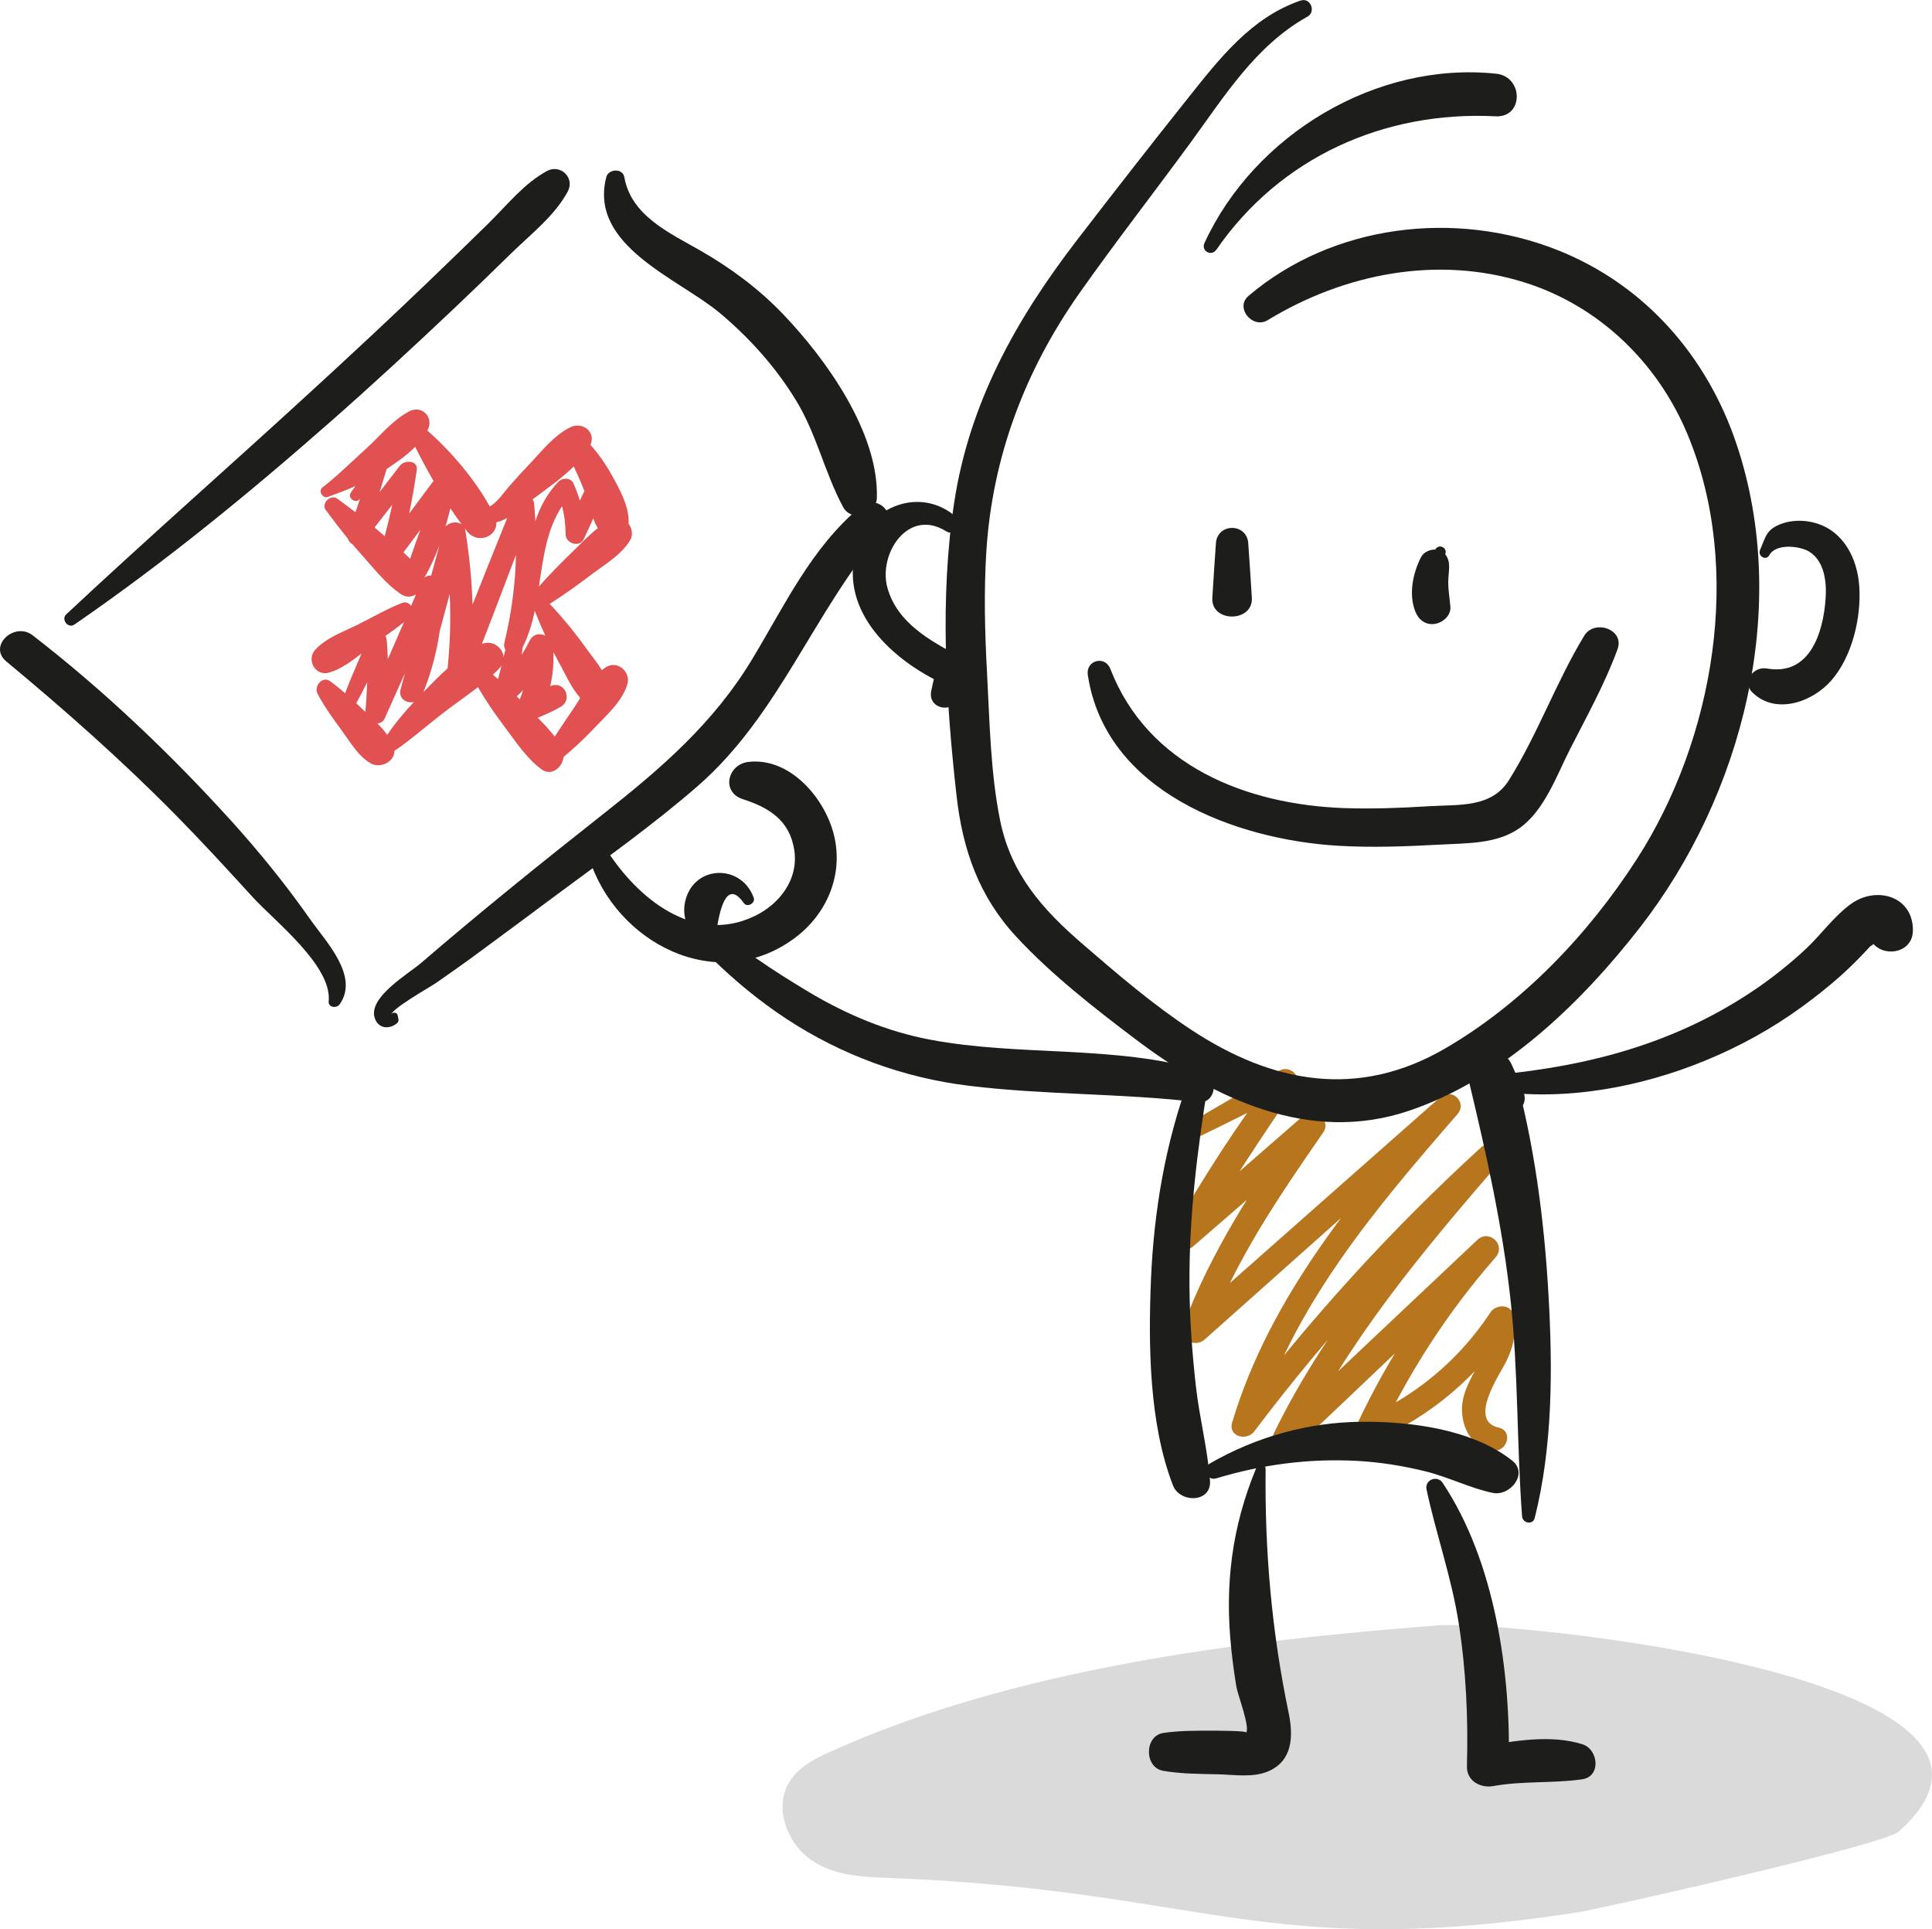 <?xml version="1.0" encoding="UTF-8"?> <svg xmlns="http://www.w3.org/2000/svg" id="Ebene_2" data-name="Ebene 2" viewBox="0 0 446.36 445.71"><defs><style> .cls-1 { fill: #dadada; } .cls-2 { fill: #1d1d1b; } .cls-3 { fill: #b7761e; } .cls-4 { fill: #e15151; } </style></defs><g id="Ebene_1-2" data-name="Ebene 1"><g><path class="cls-3" d="M275.07,263.54c7.83-3.72,15.53-7.7,23.33-11.5-1.27-1.23-2.53-2.46-3.8-3.69-8.79,11.39-16.5,23.62-23.75,36.04-1.82,3.12,2.3,5.74,4.8,3.57,9.86-8.55,19.72-17.09,29.55-25.68-1.62-1.21-3.25-2.42-4.87-3.63-10.48,15.22-20.7,30.57-27.1,48.02-1.12,3.05,3.03,4.63,5.05,2.83,19.49-17.34,38.94-34.71,58.42-52.07-1.34-1.3-2.69-2.6-4.03-3.9-19.52,22.63-39.27,45.95-48,75.1-.98,3.26,3.36,4.38,5.11,2.06,16.83-22.33,35.68-42.96,56.34-61.79-1.32-1.27-2.63-2.55-3.95-3.82-17.9,20.55-35.77,41.23-47.8,65.92-1.5,3.08,2.24,6.01,4.81,3.58,15.49-14.63,30.9-29.36,46.32-44.06-1.4-1.35-2.79-2.71-4.19-4.06-11.19,12.91-20.52,27.1-27.78,42.58-1.29,2.75,1.32,4.99,3.96,3.85,13.17-5.7,23.97-14.95,31.84-26.93-1.76-.22-3.51-.43-5.27-.65,1.43,7.7-7.12,13.51-6.23,21.51.46,4.17,2.68,7.42,6.91,8.24,3.42.67,5.02-4.47,1.5-5.25-7.19-1.59.31-12.34,1.75-15.27,1.76-3.59,2.38-6.76,1.65-10.73-.48-2.59-4.03-2.52-5.27-.65-7.36,11.18-17.52,19.54-29.78,24.83,1.32,1.28,2.64,2.57,3.96,3.85,7.06-15.01,16.02-28.85,26.96-41.33,2.51-2.86-1.43-6.66-4.19-4.06-15.51,14.62-31.03,29.23-46.47,43.93,1.6,1.19,3.21,2.39,4.81,3.58,11.67-24.21,29.02-44.83,46.46-65.06,2.34-2.72-1.31-6.24-3.95-3.82-20.99,19.18-40.09,40.22-57.22,62.91,1.7.69,3.4,1.37,5.11,2.06,8.47-28.16,27.68-50.82,46.64-72.61,2.42-2.77-1.31-6.3-4.03-3.9-19.56,17.28-39.12,34.54-58.66,51.83,1.68.94,3.37,1.89,5.05,2.83,6.26-16.93,16.42-31.8,26.63-46.55,2.12-3.06-2.41-5.77-4.87-3.63-9.85,8.56-19.67,17.15-29.49,25.74,1.6,1.19,3.2,2.38,4.8,3.57,7.2-12.48,15.19-24.39,23.28-36.31,1.6-2.36-1.54-5.03-3.8-3.69-7.44,4.4-14.98,8.62-22.37,13.1-2.05,1.24-.25,4.08,1.84,3.09h0Z"></path><path class="cls-1" d="M191.59,404.8c-3.88,1.75-8.02,3.93-9.88,8.12-2.66,6,.81,13.58,5.96,16.98,5.15,3.4,11.41,3.72,17.39,3.94,73.7,2.77,86.96,19.33,159.98,7.86,4.5-.71,70.1-15.4,73.65-18.57,40.27-35.93-90.65-48.83-106.37-47.63-45.97,3.5-98.08,10-140.74,29.3Z"></path><path class="cls-2" d="M300.52.11c-11.48,3.94-18.75,13.4-26.08,22.59-8.65,10.85-17.18,21.8-25.64,32.8-14.02,18.23-24.8,37.48-28.33,60.47-3.39,22.11-1.96,45.66.52,67.81,1.4,12.5,5.16,23.3,13.82,32.64,8.11,8.75,18.01,16.47,27.51,23.65,18.18,13.76,40.22,24.32,63.22,16.54,21.54-7.29,39.63-24.72,53.32-42.31,23.77-30.56,34.91-73.94,22.4-111.52-6.8-20.45-21.3-37.07-41.51-45.04-23.6-9.31-51.84-5.93-71.31,10.63-3.2,2.72.97,7.71,4.43,5.6,17.72-10.78,39.19-15.02,59.26-8.75,17.28,5.4,30.83,18.53,37.75,35.13,12.94,31.07,6.16,70.36-11.69,98.09-11.15,17.33-26.43,33.4-44.34,43.8-20.13,11.69-39.87,8.04-58.66-4.35-8.89-5.86-17.04-12.86-25.09-19.81-9.31-8.03-16.56-16.22-19.05-28.59-2.22-11.05-2.41-22.78-3.01-34.02-.51-9.36-.75-18.75-.16-28.1,1.4-21.94,8.98-41.89,21.63-59.82,8.21-11.63,16.97-22.89,25.39-34.38,7.94-10.84,15.14-22.62,27.19-29.34,2-1.12.68-4.47-1.56-3.7h0Z"></path><path class="cls-2" d="M281.03,57.68c14.74-21.36,38.8-32.12,64.52-30.81,6.51.33,6.45-9.17.13-9.84-27.66-2.92-55.83,14.01-67.4,39.1-.86,1.86,1.6,3.21,2.75,1.54h0Z"></path><path class="cls-2" d="M280.92,125.5c-.3,4.2-.57,8.4-.83,12.6-.35,5.82,9.48,5.73,9.13,0-.26-4.2-.53-8.4-.83-12.6-.34-4.72-7.13-4.72-7.47,0h0Z"></path><path class="cls-2" d="M331.68,126.88l-.42.71c.38-.21.75-.43,1.13-.64-.32,0-.63,0-.95.01-1.21.02-2.57.65-3.14,1.77-1.87,3.68-2.89,8.52-1.33,12.51.74,1.9,2.35,3.21,4.49,2.9,1.84-.27,3.8-1.9,3.63-3.97-.18-2.2-.6-4.29-.47-6.52.16-2.64.69-4.29-1.35-6.35.07.51.13,1.02.2,1.53.13-.24.25-.49.38-.73.75-1.44-1.36-2.61-2.19-1.23h0Z"></path><path class="cls-2" d="M251.32,155.91c4.05,26.97,34.14,38.06,57.8,39.48,7.88.47,15.79.16,23.67-.27,6.16-.34,13.1-.11,18.35-3.86,5.72-4.1,8.51-12.13,11.58-18.16,3.85-7.56,8.08-15.15,10.99-23.12,1.68-4.6-5.34-6.99-7.7-3.11-6.5,10.71-10.75,22.77-17.42,33.4-4.02,6.41-11.59,5.57-18.31,5.98-6.57.4-13.15.67-19.73.44-22.63-.81-45.35-9.77-54.03-32.17-1.23-3.18-5.7-1.97-5.2,1.39h0Z"></path><path class="cls-2" d="M274.8,249.03c-5.54,14.78-8.24,30.94-8.89,46.68-.62,15.08-.43,33.22,5.09,47.46,1.59,4.11,8.94,4.07,8.55-1.12-.54-7.29-2.43-14.45-3.25-21.73-.87-7.74-1.44-15.52-1.49-23.31-.12-15.85,1.78-31.23,4.32-46.85.46-2.83-3.33-3.81-4.33-1.14h0Z"></path><path class="cls-2" d="M280.96,341.55c10.59-3.2,21.32-4.63,32.38-4.06,5.41.28,10.79,1.14,16.05,2.44,5.28,1.31,10.23,3.88,15.52,4.97,3.91.81,8.31-4.43,4.44-7.48-9.14-7.21-23.36-9.05-34.72-8.96-12.34.1-24.46,3.48-35.12,9.65-1.85,1.07-.65,4.07,1.45,3.43h0Z"></path><path class="cls-2" d="M354.57,350.7c4.19-16.63,4.16-34.66,3.18-51.67-1-17.44-3.3-35.09-8.03-51.94-3.26,1.35-6.53,2.71-9.79,4.06,1.46,1.91,2.98,3.75,4.53,5.59,2.71,3.22,9.19-.27,7.54-4.32-.91-2.23-1.81-4.44-2.82-6.62-2.54-5.5-11.12-1.5-9.79,4.06,4,16.71,7.74,33.36,9.6,50.47,1.81,16.64,1.42,33.33,2.66,49.99.12,1.58,2.49,2.06,2.92.38h0Z"></path><path class="cls-2" d="M345.24,252.04c16.31,2.39,33.69-.82,48.83-7.06,7.87-3.24,15.31-7.34,22.2-12.35,3.02-2.2,5.97-4.52,8.76-7,1.65-1.47,3.24-3,4.77-4.58.77-.79,1.53-1.59,2.27-2.41,2-1.14,1.87-2.37-.39-3.69.23,6.49,10.23,6.49,10.27.01.05-7.98-8.47-10.32-14.28-6.15-3.96,2.84-7.06,7.29-10.65,10.6-3.74,3.46-7.72,6.63-11.95,9.47-18.1,12.15-37.83,17.37-59.29,19.42-1.97.19-2.92,3.4-.55,3.74h0Z"></path><path class="cls-2" d="M290.24,339.13c-5.65,13.66-7.33,27.05-5.77,41.8.31,2.96.7,5.91,1.2,8.85.31,1.83,3.15,9.17,2.24,10.5.3-.43-6.34-.44-7.54-.45-3.93,0-7.67-.04-11.56.52-4.46.64-4.49,8-.08,8.75,4.26.73,8.48.71,12.8.81,3.66.09,7.94.81,11.43-.67,5.74-2.43,5.87-8.21,4.76-13.53-3.89-18.7-5.53-37.17-5.32-56.31.01-1.31-1.71-1.33-2.14-.28h0Z"></path><path class="cls-2" d="M329.58,344.11c2.23,10.38,5.77,20.31,7.43,30.85,1.71,10.92,2.21,22.06,1.9,33.1-.09,3.35,3.12,5.1,6.06,4.57,6.88-1.24,13.72-.59,20.56-1.57,4.46-.64,3.76-6.94.07-8.09-7.27-2.28-15.71-.83-23.08.53,2.02,1.52,4.04,3.05,6.06,4.57.51-21.49-3.11-47.23-15.28-65.5-1.25-1.87-4.2-.69-3.72,1.54h0Z"></path><path class="cls-2" d="M136.07,198.09c6.08,19.72,29.55,32,47.55,18.61,7.46-5.55,11.3-14.65,9.05-23.8-2.09-8.51-10.16-17.99-19.75-16.88-4.82.56-6.4,6.97-1.27,8.62,5.98,1.93,10.75,4.83,11.84,11.64,1.1,6.84-3.4,12.69-9.38,15.47-13.86,6.45-26.78-4.19-33.93-15.37-1.29-2.02-4.89-.76-4.12,1.71h0Z"></path><path class="cls-2" d="M90.15,234.79c.01-1.66,9-6.59,10.67-7.76,2.99-2.09,5.97-4.17,8.91-6.33,6.25-4.58,12.46-9.23,18.69-13.85,11.07-8.21,22.43-16.24,32.83-25.3,18.91-16.49,26.78-40.52,42.98-59.15,3.31-3.8-1.71-8.41-5.46-5.29-11.36,9.44-17.59,22.97-25.11,35.37-8.84,14.59-20.82,24.95-34.07,35.4-14.3,11.27-28.55,22.74-42.35,34.63-2.79,2.4-12.14,7.82-10.69,12.6.72,2.39,3.12,2.85,5.05,1.38.36-.27.55-.61.45-1.07-.06-.28-.12-.57-.18-.85-.21-.96-1.71-.73-1.72.23h0Z"></path><path class="cls-2" d="M78.5,232c4.54-6.54-3.24-14.49-6.89-19.69-5.6-7.98-11.72-15.53-18.27-22.76-14.01-15.45-29.29-30.01-45.8-42.78-4.18-3.23-10.38,2.46-6.09,6.03,13.59,11.29,26.75,22.91,39.16,35.51,6.04,6.13,11.86,12.47,17.66,18.83,5.19,5.69,18.47,15.96,17.67,24.19-.14,1.48,1.88,1.66,2.56.67h0Z"></path><path class="cls-2" d="M17.18,144.29c20.79-14.29,40.53-30.46,59.46-47.12,9.57-8.42,18.94-17.09,28.2-25.85,4.47-4.23,8.9-8.51,13.29-12.82,4.51-4.41,10.08-8.68,13.06-14.3,1.66-3.14-1.72-6.37-4.83-4.69-5.28,2.86-9.23,7.89-13.48,12.07-4.7,4.62-9.45,9.2-14.2,13.77-8.88,8.53-17.89,16.9-26.96,25.22-18.73,17.19-37.85,33.99-56.41,51.35-1.27,1.18.42,3.36,1.87,2.37h0Z"></path><path class="cls-2" d="M140.07,40.94c-4.09,15.89,16.74,23.41,26.24,31.38,6.89,5.78,12.91,12.49,17.6,20.18,4.78,7.82,6.6,16.68,10.86,24.61,1.98,3.68,7.71,1.82,7.82-2.1.43-15.11-11.76-32.09-21.71-42.47-5.56-5.8-12.04-10.62-19-14.61-7.17-4.11-16.06-8.06-17.64-17.01-.38-2.13-3.68-1.92-4.17.01h0Z"></path><path class="cls-2" d="M174.13,207.39c-2.89-8-14.16-7.61-15.89,1.15-1.02,5.12,2.81,9.48,6.17,12.79,5.27,5.19,11.15,10.03,17.34,14.09,12.71,8.33,26.96,13.56,42.03,15.41,17.59,2.16,35.37,1.72,52.98,3.79,4.32.51,5.05-6.11,1.07-7.27-20.4-5.98-42.17-3.24-62.93-7.16-10.01-1.89-19.32-5.81-28.05-11.02-4.08-2.44-8.12-4.98-12.02-7.69-2.33-1.62-4.68-3.26-6.86-5.09-.82-.63-1.59-1.32-2.32-2.06,1.26-7.91,3.35-9.79,6.26-5.63.8,1,2.66-.09,2.23-1.28h0Z"></path><path class="cls-2" d="M408.78,128.25c1.53-2.79,7.09-2.12,9.21-.81,3.52,2.17,4.04,6.98,3.8,10.7-.54,8.22-3.74,18.05-13.58,16.3-3.1-.55-5.9,3.05-3.31,5.57,5.34,5.19,13.78,2.22,18.17-2.77,4.86-5.53,7-14.64,6.48-21.88-.46-6.37-3.63-12.68-10.13-14.53-2.56-.73-5.51-.73-8.01.24-3.38,1.3-3.46,2.96-4.77,5.97-.62,1.43,1.37,2.62,2.15,1.21h0Z"></path><path class="cls-2" d="M221.06,119.6c-8.11-7.44-20.5-2.76-23.31,7.52-3.92,14.31,8.71,25.57,20.34,30.92-.57-1.37-1.13-2.73-1.7-4.1-.4,1.88-.81,3.76-1.23,5.63-.92,4.15,4.86,5.47,6.31,1.66.69-1.81,1.37-3.61,2.08-5.41.57-1.46-.37-3.4-1.7-4.1-6.91-3.63-14.57-7.82-16.82-15.91-2.19-7.87,4.8-18.59,13.58-13.06,1.9,1.19,4.16-1.59,2.46-3.15h0Z"></path><path class="cls-4" d="M145.59,124.81c.71-1.18.44-2.72-.36-3.81.22-3.85-1.99-7.79-3.79-11.07-1.42-2.59-3.09-4.99-5.03-7.18,1.34-2.91-1.79-5.37-4.54-4.08-3.83,1.79-6.75,5.64-9.65,8.66-1.6,1.66-3.14,3.37-4.66,5.11-1.14,1.3-2.61,3.57-4.41,4.57-3.57-6.45-9.02-12.8-14.42-17.54.05-.1.1-.19.15-.29,1.34-2.83-1.44-5.64-4.29-4.17-3.88,2-6.79,5.73-10,8.63-3.37,3.04-6.52,6.2-10.11,8.99-1.04.81.09,2.61,1.28,2.17,2.1-.77,4.25-1.58,6.35-2.49-.35.5-.71,1.01-1.07,1.51-.84,1.18,1.13,2.64,2.02,1.51.05-.06.09-.12.14-.18-.36,1.06-.71,2.12-1.07,3.19-1.39-1.06-2.8-2.1-4.21-3.14-1.5-1.1-3.8,1.11-2.66,2.63,1.66,2.23,3.35,4.45,5.11,6.61.14.56.56,1.03,1.08,1.31.62.74,1.25,1.47,1.9,2.19,2.9,3.21,5.77,6.99,9.37,9.38,1.1.73,2.36.61,3.39.03-.38.87-.76,1.75-1.14,2.62-.45-.63-1.21-1.02-2.05-.69-3.5,1.36-6.75,3.28-10.11,4.95-3.35,1.66-7.36,3.06-9.94,5.83-2.16,2.31-.05,6.25,3.14,5.33,2.78-.8,5.2-2.62,7.52-4.43-1.3,3.05-2.62,6.1-3.81,9.2-1.11-.97-2.24-1.91-3.43-2.78-1.8-1.32-3.84,1.18-2.93,2.89,1.61,3.04,3.67,5.87,5.7,8.64,1.89,2.58,3.85,5.98,6.71,7.51,2.16,1.15,5.41-.47,5.35-2.94,3.85-2.63,7.36-5.73,11.04-8.59,2.64-2.06,5.54-4.02,8.27-6.14,1.75,2.98,3.62,5.82,5.78,8.66,2.71,3.57,5.26,7.64,8.88,10.31,2.36,1.74,4.86-.47,5.13-2.86,2.45-2.05,4.8-4.24,6.99-6.56,2.77-2.92,6.8-6.46,7.78-10.44.68-2.77-2.44-5.36-4.99-3.73-.33.21-.63.45-.93.69-1.22-1.92-2.71-3.73-4.02-5.56-2.46-3.44-5.15-6.67-8.04-9.76,3.37-2.12,6.56-4.44,9.73-6.84,3.05-2.3,6.86-4.52,8.84-7.85ZM132.56,107.76c.86,1.84,1.69,3.69,2.41,5.57.02.05.03.1.05.14-.37.72-.71,1.45-1.05,2.18-.4-1.33-.9-2.67-1.51-4.04-.57-1.26-2.51-1.27-3.37-.39-2.68,2.75-4.3,5.87-5.4,9.19-.07-1.3-.16-2.6-.27-3.9-.04-.45-.17-.83-.36-1.15,3.04-2.27,6.63-4.77,9.5-7.6ZM120.07,161.58c-.23-.23-.46-.47-.69-.7.51-.47,1.01-.95,1.49-1.44-.23.72-.5,1.43-.8,2.14ZM93.21,127.63c1.31-1.75,2.62-3.5,3.92-5.26-.81,2.24-1.62,4.48-2.38,6.74-.5-.51-1.02-1.01-1.55-1.49ZM88.12,123.21c-.52-.46-1.05-.9-1.58-1.35,1.36-1.75,2.73-3.5,4.08-5.26-.52,2.44-1.09,4.87-1.73,7.28-.26-.22-.52-.45-.77-.67ZM99.63,132.97c-.57-.05-1.12.09-1.57.46,1.38-2.36,2.53-4.92,3.5-7.59-.65,2.37-1.29,4.75-1.94,7.12ZM104.06,117.44c.85,1.27,1.72,2.51,2.61,3.7-1.07-.78-2.86-.52-3.75.54.41-1.41.79-2.83,1.14-4.25ZM111.34,148.76c2.66-6.84,5.28-13.71,7.86-20.58-.12,6.82-1.04,13.58-2.68,20.35-.14.6-.03,1.14.24,1.57-.14.57-.28,1.14-.42,1.71-.16-2.2-2.55-4.03-5.01-3.05ZM122.39,147.98c-.58,1.15-1.2,2.25-1.87,3.32.08-.6.17-1.2.25-1.8,1.32-2.6,2.16-5.43,2.78-8.36.77,1.94,1.58,3.84,2.45,5.72-1.25-.62-2.81-.45-3.6,1.12ZM114.67,120.67c.86-.2,1.7-.55,2.52-1.01-2.7,6.66-5.37,13.33-8.01,20.01-.18-5.73-.75-11.45-1.68-17.16-.03-.16-.07-.3-.12-.44.17.22.33.44.5.66,2.43,3.08,7,1.28,6.8-2.06ZM95.93,103.24c1.3,2.6,2.71,5.25,4.22,7.87-1.87,2.52-3.74,5.04-5.62,7.54.69-3.33,1.27-6.67,1.76-10.05.34-2.34-2.86-2.37-3.9-1.02-1.56,2.03-3.12,4.06-4.68,6.09.55-1.77,1.09-3.53,1.62-5.31,2.24-1.5,4.65-3.16,6.6-5.14ZM93.32,143.75c-1.24,2.85-2.48,5.7-3.72,8.55-.04-1.44-.12-2.87-.24-4.31-.04-.42-.16-.77-.33-1.07,1.46-1.02,2.9-2.06,4.29-3.16ZM82.3,162.47c.87-1.6,1.72-3.21,2.54-4.84-.09,2.28-.22,4.55-.44,6.84-.06-.06-.13-.12-.19-.18-.63-.61-1.27-1.22-1.91-1.83ZM87.19,167.15c.71-.08,1.37-.44,1.69-1.16,1.56-3.47,3.11-6.96,4.66-10.44-.32,1.21-.65,2.42-.97,3.62-.6,2.24,1.35,3.4,3.06,3.01-2.23,2.39-4.35,4.88-6.16,7.59-.67-.93-1.45-1.8-2.28-2.63ZM98.01,159.69c-.06.06-.12.12-.17.18,1.83-4.63,3.08-9.32,3.76-14.12.77-2.84,1.53-5.68,2.3-8.53.27,5.71.09,11.42-.49,17.19-1.9,1.72-3.7,3.54-5.39,5.27ZM115.32,154.46c.23-.24.4-.49.56-.74-.26,1.06-.54,2.11-.82,3.17-.39-.34-.79-.68-1.19-1.01.5-.46.99-.93,1.46-1.42ZM134.06,161.23c-.55.89-1.09,1.77-1.66,2.6-1.43,2.1-2.85,4.21-4.25,6.34-1.16-1.53-2.53-2.96-3.91-4.35,1.85-.79,3.68-1.55,5.4-2.59,2.59-1.58.95-5.73-2.06-4.87-.15.04-.3.1-.45.15.58-2.56.84-5.17.72-7.88.37.72.75,1.44,1.14,2.15,1.55,2.78,2.93,6.03,5.06,8.47ZM124.52,135.48c.99-6.59,1.79-13.24,5.33-18.53.56,2.1.81,4.2.83,6.49,0,2.1,3.23,3.18,4.2,1.09.73-1.58,1.47-3.16,2.19-4.74.29.78.63,1.53,1.04,2.24-2.01,1.54-3.78,3.44-5.62,5.22-2.75,2.67-5.43,5.36-7.96,8.23Z"></path></g></g></svg> 
